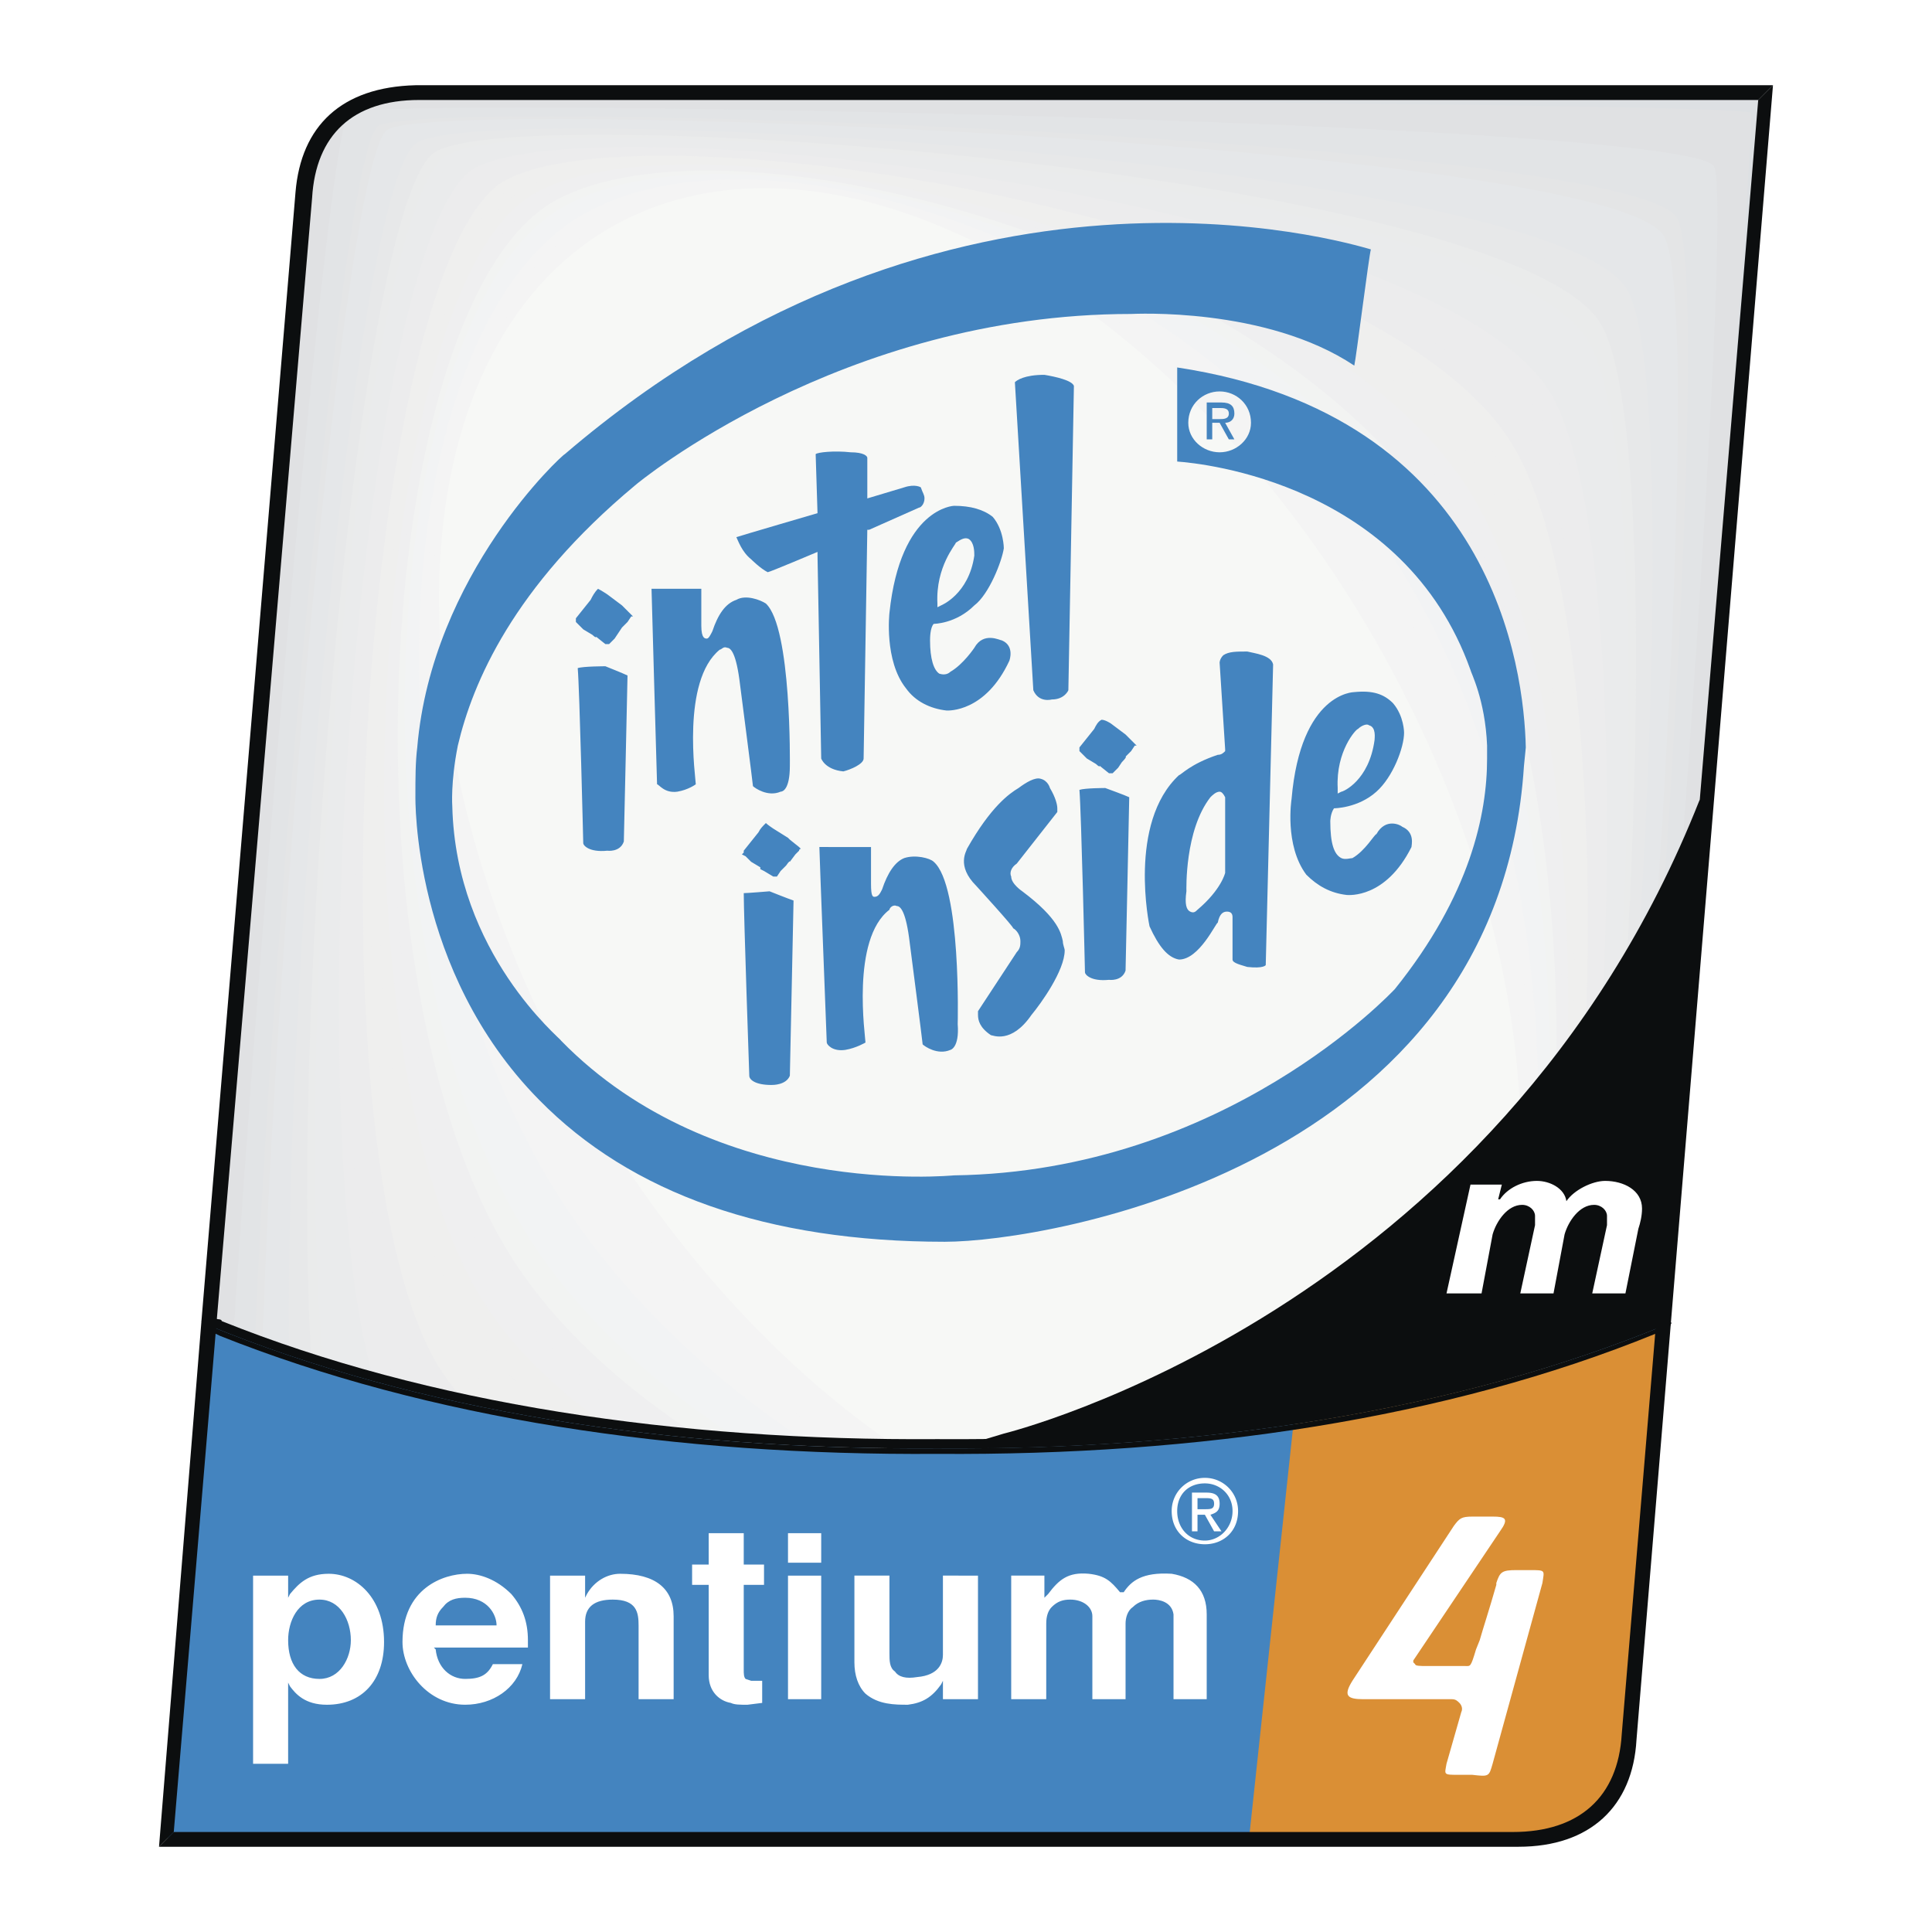 <svg xmlns="http://www.w3.org/2000/svg" width="2500" height="2500" viewBox="0 0 192.756 192.756"><g fill-rule="evenodd" clip-rule="evenodd"><path fill="#fff" d="M0 0h192.756v192.756H0V0z"/><path d="M162.695 175.016L175.971 9.424H38.062c-3.949.875-6.592 3.292-7.678 6.945l-13.768 167.33h134.51c6.501 0 10.581-3.166 11.569-8.683z" fill="#dde0e3"/><path d="M174.684 11.264c-.494-.988-113.904-1.532-138.232-1.372-2.245.823-3.959 2.239-5.082 4.171-2.627 25.87-13.982 166.257-13.48 167.429.656.982 113.241 1.529 138.409 1.377 2.523-.922 4.377-2.594 5.475-4.906 2.589-27.674 13.572-165.704 12.91-166.699z" fill="#e0e1e3"/><path d="M173.578 13.105c-1.184-2.2-117.911-3.309-137.888-2.902-1.335.604-2.455 1.439-3.348 2.486-2.749 20.118-14.18 164.18-12.98 166.411 1.206 2.066 122.259 3.328 139.044 2.729a9.172 9.172 0 0 0 2.291-2.105c2.502-18.638 14.09-164.547 12.881-166.619z" fill="#e0e1e3"/><path d="M172.291 14.761c-1.926-3.327-123.622-4.987-137.339-4.189a9.566 9.566 0 0 0-1.524 1.041C30.689 24.439 18.706 173.348 20.65 176.707c2.024 3.312 136.549 5.152 138.758 3.865 2.026-1.105 14.906-162.315 12.883-165.811z" fill="#e0e1e3"/><path d="M171.002 16.601C168.426 12 37.581 9.608 34.82 11.264c-2.944 1.473-15.458 158.451-12.882 163.05 2.577 4.418 133.791 6.809 136.55 5.338 2.76-1.656 15.09-158.634 12.514-163.051z" fill="#e2e4e6"/><path d="M169.715 18.257c-3.129-5.705-130.478-8.649-133.974-6.625-3.497 2.024-15.643 154.584-12.33 160.289 3.128 5.705 130.662 8.65 134.158 6.625 3.495-2.023 15.456-154.584 12.146-160.289z" fill="#e2e4e6"/><path d="M168.609 20.098C164.561 13.289 40.893 9.608 36.661 12c-4.233 2.577-16.011 150.537-11.962 157.529 3.865 6.811 127.717 10.307 131.95 7.914s15.826-150.536 11.96-157.345z" fill="#e2e4e6"/><path d="M167.322 21.754C162.72 13.84 42.549 9.608 37.765 12.552c-4.969 2.76-16.379 146.488-11.778 154.4 4.601 8.098 124.957 12.33 129.925 9.387 4.785-2.761 16.01-146.487 11.41-154.585z" fill="#e4e5e6"/><path d="M166.033 23.595C160.881 14.393 44.39 9.608 38.685 12.92c-5.705 3.313-16.563 142.623-11.41 151.64 5.337 9.201 122.012 13.986 127.717 10.674 5.52-3.129 16.194-142.438 11.041-151.639z" fill="#e5e7e9"/><path d="M164.746 25.435c-5.891-10.306-118.7-15.643-125.141-12.146-6.257 3.68-16.747 138.758-10.857 148.879 5.889 10.307 118.883 15.643 125.325 12.146 6.255-3.679 16.562-138.757 10.673-148.879z" fill="#e5e7e9"/><path d="M163.457 27.091c-6.441-11.41-115.755-17.299-122.932-13.25-6.993 4.049-17.115 134.526-10.49 145.935 6.625 11.41 116.123 17.484 123.115 13.436 6.995-4.05 16.932-134.711 10.307-146.121z" fill="#e5e7e9"/><path d="M162.354 28.931C155.176 16.233 49.359 9.792 41.629 14.209s-17.482 130.66-10.306 143.176c7.177 12.697 113.178 19.139 120.907 14.721 7.731-4.417 17.299-130.661 10.124-143.175z" fill="#e7e8e9"/><path d="M161.064 30.587C153.15 16.969 51.015 9.792 42.549 14.577c-8.465 4.969-17.667 126.796-9.753 140.415 7.729 13.801 110.049 20.979 118.514 16.01 8.467-4.785 17.669-126.612 9.754-140.415z" fill="#e7e8e9"/><path d="M159.777 32.428C151.311 17.522 52.671 9.792 43.47 15.129c-9.202 5.152-17.851 122.748-9.386 137.47 8.465 14.906 107.289 22.635 116.49 17.482 9.018-5.337 17.668-122.747 9.203-137.653z" fill="#eaebeb"/><path d="M158.488 34.084C149.471 18.257 54.328 9.792 44.574 15.497c-9.938 5.705-18.403 118.7-9.201 134.71 9.201 16.01 104.344 24.477 114.282 18.771 9.753-5.705 18.034-118.883 8.833-134.894z" fill="#eaebec"/><path d="M157.385 35.924C147.447 18.81 55.984 9.792 45.494 15.865c-10.674 6.073-18.587 114.834-8.833 131.949 9.938 17.115 101.4 26.133 112.074 20.059 10.49-6.072 18.402-114.834 8.65-131.949z" fill="#eaebec"/><path d="M156.096 37.765C145.605 19.362 57.64 9.792 46.415 16.417c-11.226 6.441-18.771 110.786-8.282 129.004s98.455 27.789 109.682 21.348 18.771-110.785 8.281-129.004z" fill="#eaebec"/><path d="M154.807 39.421C143.766 20.098 59.48 9.976 47.334 16.786c-11.962 6.809-19.139 106.921-7.913 126.244 11.041 19.508 95.51 29.629 107.473 22.82 11.961-6.995 18.956-106.922 7.913-126.429z" fill="#ececed"/><path d="M153.52 41.261C141.742 20.65 61.137 9.976 48.438 17.153c-12.698 7.361-19.507 103.056-7.729 123.483 11.778 20.611 92.566 31.285 105.265 24.107 12.698-7.358 19.323-103.055 7.546-123.482z" fill="#ececed"/><path d="M152.23 42.917C139.9 21.386 62.793 9.976 49.359 17.706c-13.435 7.545-19.691 98.824-7.177 120.539 12.33 21.717 89.623 33.127 103.057 25.396 13.249-7.729 19.507-99.008 6.991-120.724z" fill="#ececed"/><path d="M151.127 44.758C138.061 21.938 64.449 9.976 50.279 18.074c-13.986 8.097-19.875 94.959-6.809 117.78 13.066 22.818 86.679 34.781 100.849 26.684 13.986-8.099 19.874-94.96 6.808-117.78z" fill="#efefee"/><path d="M149.838 46.598C136.037 22.49 66.105 9.976 51.383 18.442c-14.906 8.465-20.427 91.095-6.625 115.019s83.732 36.621 98.641 27.971c14.72-8.465 20.058-90.91 6.439-114.834z" fill="#efefee"/><path d="M148.551 48.254C134.195 23.227 67.762 9.976 52.303 18.81c-15.459 9.018-20.611 87.229-6.257 112.259 14.539 25.211 80.974 38.277 96.433 29.443 15.457-9.018 20.425-87.046 6.072-112.258z" fill="#efefee"/><path d="M147.262 50.095C132.355 23.779 69.418 9.976 53.223 19.362c-16.194 9.201-20.795 82.998-5.705 109.314 14.907 26.316 77.845 39.934 94.039 30.732 16.195-9.385 20.797-83.181 5.705-109.313z" fill="#efeff0"/><path d="M146.158 51.751C130.332 24.331 71.074 9.976 54.144 19.73c-16.931 9.753-20.979 79.133-5.337 106.553 15.643 27.42 74.901 41.773 91.831 32.021 16.93-9.753 21.163-79.133 5.52-106.553z" fill="#efeff0"/><path d="M144.869 53.591C128.49 25.067 72.73 10.161 55.248 20.098 37.581 30.219 33.717 95.366 50.095 123.89c16.378 28.525 72.14 43.432 89.806 33.309 17.484-10.121 21.347-75.083 4.968-103.608z" fill="#f2f3f2"/><path d="M143.582 55.248C126.467 25.619 74.571 10.161 56.167 20.65c-18.402 10.49-21.715 71.219-4.601 100.848 16.931 29.629 69.011 45.271 87.414 34.781 18.219-10.49 21.532-71.219 4.602-101.031z" fill="#f2f3f4"/><path d="M142.293 57.088c-17.666-30.733-66.066-46.927-85.205-36.07-18.955 10.857-21.899 67.171-4.233 98.087 17.667 30.732 66.067 46.928 85.206 36.07 18.955-10.857 21.9-67.354 4.232-98.087z" fill="#f2f3f4"/><path d="M141.006 58.928C122.787 26.907 77.883 10.16 58.192 21.386c-19.875 11.41-22.268 63.306-4.048 95.327 18.403 32.021 63.306 48.768 82.997 37.359 19.691-11.226 22.267-63.307 3.865-95.144z" fill="#f4f4f4"/><path d="M139.9 60.584c-19.138-33.125-60.36-50.423-80.788-38.646-20.427 11.594-22.635 59.258-3.68 92.382 18.955 33.125 60.361 50.424 80.789 38.646 20.427-11.593 22.634-59.257 3.679-92.382z" fill="#f4f4f4"/><path d="M138.613 62.425c-19.691-34.229-57.417-52.264-78.581-40.119-21.164 12.146-22.82 55.393-3.129 89.624 19.507 34.229 57.233 52.08 78.397 40.117 21.163-12.147 22.819-55.393 3.313-89.622z" fill="#f4f4f4"/><path d="M137.324 64.081c20.244 35.517 18.955 74.349-2.76 86.862-21.9 12.514-56.129-6.074-76.373-41.406-20.243-35.334-18.955-74.349 2.761-86.863 21.9-12.513 56.13 6.074 76.372 41.407z" fill="#f7f8f6"/><path d="M95.734 144.318s2.76 0 2.944.184c24.66-.369 47.664-4.232 67.172-12.146.184-.184 4.6-54.84 4.6-54.84-.734 1.84-.734 2.208-.92 2.392-20.242 51.161-69.379 63.122-69.379 63.122-2.393.736-4.417 1.288-4.417 1.288z" fill="#0c0e0f"/><path d="M93.526 144.502c-26.5.184-51.712-3.682-72.692-12.33l-4.232 51.16h136.365c5.338 0 9.018-3.312 9.387-8.465l3.68-42.695c-20.979 8.648-46.009 12.514-72.508 12.33z" fill="#4484bf"/><path d="M165.85 132.355c-11.227 4.602-23.74 7.73-36.807 9.754l-4.416 41.223h28.34c5.338 0 9.018-3.312 9.387-8.465 0 0 3.679-42.695 3.496-42.512z" fill="#da8f35"/><path d="M60.4 66.473s1.84.736 2.208.92c0 .368-.368 16.562-.368 16.562-.368 1.104-1.656.92-1.656.92-1.84.184-2.393-.552-2.393-.736 0 0-.368-15.458-.552-17.482.553-.184 2.761-.184 2.761-.184zM69.97 58.744V62.424c0 1.288.368 1.288.552 1.288.184 0 .368-.368.552-.736.553-1.656 1.289-2.761 2.393-3.129.92-.552 2.393 0 2.945.368 2.577 2.393 2.392 16.194 2.392 16.194 0 2.393-.736 2.577-.92 2.577-1.288.552-2.577-.368-2.761-.552 0-.184-1.288-10.121-1.288-10.121-.368-3.129-.92-3.681-1.288-3.681-.368-.184-.552.184-.736.184-3.864 3.129-2.392 12.882-2.392 13.434 0 0-.736.552-1.84.736-1.288.184-1.84-.736-2.024-.736 0-.184-.552-18.955-.552-19.507l4.967.001z" fill="#4484bf"/><path d="M84.876 45.126c1.288 0 1.656.368 1.656.552v4.049l3.681-1.104c1.104-.368 1.656 0 1.656 0 .184.552.368.736.368 1.104 0 .552-.368.92-.552.92l-4.969 2.208h-.184l-.368 22.82c0 .552-1.288 1.104-2.024 1.288-1.84-.184-2.208-1.288-2.208-1.288 0-.368-.368-20.243-.368-20.243v-.368s-4.785 2.024-4.969 2.024c-.736-.368-1.656-1.289-1.656-1.289-.92-.736-1.289-1.84-1.473-2.208.552-.184 8.098-2.393 8.098-2.393l-.185-5.889c.185-.183 1.841-.367 3.497-.183z" fill="#4484bf"/><path d="M94.446 70.89c-1.656-.184-3.128-.92-4.049-2.208-2.208-2.76-1.656-7.545-1.656-7.545 1.104-10.489 6.441-10.673 6.441-10.673 1.656 0 2.945.368 3.865 1.104 1.104 1.288 1.104 3.129 1.104 3.129-.184 1.288-1.473 4.601-2.943 5.705-1.841 1.84-4.049 1.84-4.049 1.84-.368.368-.368 1.472-.368 1.656 0 1.84.368 2.944.92 3.312.553.184.92 0 1.104-.184 1.288-.736 2.393-2.393 2.393-2.393.92-1.656 2.576-.736 2.76-.736 1.289.552.736 2.024.736 2.024-2.393 5.153-6.074 4.969-6.258 4.969zm.92-16.747c0 .184-2.025 2.393-1.84 6.073v.368l.368-.184s2.76-1.104 3.313-4.969c0-.368 0-1.289-.553-1.656-.368-.184-.736 0-1.288.368zM104.199 37.397c1.104.184 2.76.552 2.945 1.104l-.553 30.365s-.367.92-1.656.92c0 0-1.289.368-1.84-.92 0-.184-1.84-30.549-1.84-30.733.184-.184.921-.736 2.944-.736zM58.928 59.848c.184-.368.368-.736.736-1.104.368.184.92.552.92.552l1.472 1.104.184.184.736.736.184.184h-.184l-.368.552-.552.552-.368.552-.368.552-.553.552H60.4l-.92-.736c0 .184-.368-.184-.368-.184l-.92-.552-.552-.552-.184-.184v-.368l.736-.92.736-.92zm-1.656 2.944zM75.675 83.036c.184-.368.368-.552.736-.92.184.184.736.552.736.552l1.472.92.184.184.92.736.184.184c-.184 0-.184.184-.184.184l-.368.368-.552.736c0-.184-.368.368-.368.368l-.552.552-.368.552h-.368l-.92-.552-.368-.184v-.184l-.92-.552-.552-.552-.368-.184.184-.185v-.184l.736-.92.736-.919zm-.736.92zM76.779 88.925s1.84.736 2.393.92c0 .368-.368 17.299-.368 17.483-.368.92-1.656.92-1.84.92-1.656 0-2.208-.553-2.208-.92 0 0-.552-16.011-.552-18.219.367 0 2.575-.184 2.575-.184zM108.432 73.65l.736-.92c.184-.368.369-.736.736-.92.367 0 .92.368.92.368l1.473 1.104.184.184.736.736.184.184h-.184l-.367.552-.553.552c.184 0-.369.552-.369.552l-.367.552-.553.552h-.367l-.92-.736c0 .184-.369-.184-.369-.184l-.92-.552-.551-.552-.186-.184v-.368l.737-.92zM110.271 78.62s2.025.736 2.393.92c0 .368-.367 17.298-.367 17.298-.369 1.104-1.656.92-1.656.92-1.84.184-2.393-.551-2.393-.736 0 0-.367-16.01-.553-18.218.553-.184 2.576-.184 2.576-.184zM86.901 84.508V88.188c0 1.288.184 1.288.368 1.288.368 0 .552-.368.736-.736.552-1.656 1.288-2.76 2.208-3.128 1.104-.368 2.576 0 2.944.368 2.76 2.392 2.393 16.195 2.393 16.195.184 2.393-.736 2.576-.736 2.576-1.288.551-2.577-.369-2.761-.553 0-.184-1.288-10.122-1.288-10.122-.368-3.128-.92-3.68-1.288-3.68-.368-.185-.736.184-.736.368-3.864 2.944-2.392 12.698-2.392 13.25 0 0-.92.553-2.024.736-1.289.184-1.84-.553-1.84-.736s-.736-18.956-.736-19.507l5.152.001zM97.391 88.373c-2.024-2.024-.92-3.496-.92-3.68 2.393-4.233 4.233-5.521 5.153-6.073.736-.553 1.656-1.104 2.209-.92.736.184.92.92.92.92.551.92.736 1.656.736 2.024v.368l-4.049 5.153c-.553.368-.736.92-.553 1.288 0 .736 1.105 1.472 1.105 1.472 3.68 2.76 3.863 4.233 4.047 4.969 0 .368.186.735.186.92 0 2.024-2.393 5.336-3.312 6.442-2.025 2.943-3.865 2.023-4.049 2.023-1.105-.736-1.289-1.473-1.289-2.023v-.369l3.865-5.889c.367-.369.367-.736.367-1.104 0-.552-.367-1.104-.736-1.289.185 0-3.68-4.232-3.68-4.232zM117.633 95.734c-1.104-.184-2.023-1.288-2.943-3.312 0 0-2.209-10.306 2.943-15.09.186 0 1.105-1.104 3.865-2.024.369 0 .553-.184.736-.368v-.184l-.553-8.649s0-.368.369-.736c.551-.368 1.287-.368 2.393-.368.736.184 2.393.368 2.576 1.288l-.736 29.997s-.184.368-1.84.185c-.553-.185-1.473-.369-1.473-.737v-4.232c0-.368-.184-.552-.553-.552-.367 0-.736.184-.92 1.104-.183-.003-1.839 3.678-3.864 3.678zm3.129-16.194c-2.576 3.312-2.393 9.201-2.393 9.385-.184 1.288 0 1.84.369 2.024.367.184.551 0 .736-.184 2.393-2.024 2.76-3.681 2.76-3.681V79.54c-.184-.368-.367-.552-.553-.552-.367-.001-.736.367-.919.552zM134.381 89.293c-1.656-.184-2.945-.92-4.049-2.024-2.209-2.944-1.473-7.545-1.473-7.545.92-10.673 6.258-10.673 6.258-10.673 1.84-.184 2.943.184 3.863 1.104 1.105 1.288 1.105 2.944 1.105 2.944 0 1.473-1.105 4.417-2.762 5.889-1.84 1.656-4.232 1.656-4.232 1.656-.367.552-.367 1.289-.367 1.289 0 2.208.367 3.312 1.104 3.68.367.184.92 0 1.104 0 1.289-.736 2.209-2.392 2.393-2.392.92-1.656 2.393-.92 2.576-.736 1.289.552.922 1.84.922 2.024-2.579 5.152-6.259 4.784-6.442 4.784zm1.103-16.563c-.184 0-2.209 2.208-2.023 5.889v.552l.367-.184c.184 0 2.76-1.104 3.312-5.153 0-.184.184-1.288-.553-1.472-.183-.184-.735 0-1.103.368z" fill="#4484bf"/><path d="M53.775 109.721c-12.698-12.883-12.33-30.181-12.33-30.365 0-1.656 0-3.312.184-4.785C43.102 57.272 56.167 45.31 56.352 45.31c38.462-32.941 77.844-21.164 80.422-20.427-.186.552-1.473 10.858-1.656 11.594-8.834-5.889-22.084-5.153-22.268-5.153-28.894 0-49.321 16.931-49.505 17.115C51.199 58.56 47.15 68.129 45.678 74.387c-.736 3.68-.552 6.073-.552 6.073.368 14.723 10.858 23.187 10.858 23.373 15.458 15.826 39.014 13.434 39.198 13.434 27.052-.369 43.798-18.402 43.984-18.588 7.545-9.385 9.201-17.482 9.201-23.003v-1.288c-.186-4.601-1.656-7.361-1.656-7.545-6.625-18.587-26.686-20.611-29.262-20.795v-9.386c31.654 4.785 34.598 30.181 34.781 37.91l-.184 1.84c-2.576 39.935-47.479 47.48-57.785 47.48-17.666-.001-31.284-4.787-40.486-14.171zm67.907-64.595c1.656 0 3.129-1.289 3.129-2.945 0-1.84-1.473-3.128-3.129-3.128s-3.127 1.288-3.127 3.128c0 1.656 1.47 2.945 3.127 2.945z" fill="#4484bf"/><path d="M120.945 43.837h-.551v-3.68h1.473c.92 0 1.287.368 1.287 1.104 0 .552-.367.92-.92.92l.92 1.656h-.553l-.92-1.656h-.736v1.656zm.737-2.024c.369 0 .92 0 .92-.552s-.551-.552-.92-.552h-.736v1.104h.736z" fill="#4484bf"/><path d="M112.113 158.855c.736-1.104 1.84-2.023 4.785-1.84 2.207.369 3.496 1.656 3.496 4.049v8.465h-3.312v-8.465c-.184-1.289-1.473-1.473-2.025-1.473-.736 0-1.471.184-2.023.736-.553.369-.736 1.104-.736 1.656v7.545h-3.312v-8.281c0-.92-.92-1.656-2.209-1.656-.736 0-1.287.184-1.84.736-.367.369-.553.92-.553 1.656v7.545h-3.496v-12.33h3.312v2.209l.369-.367c1.104-1.473 2.023-2.209 4.047-2.025 1.656.184 2.209.736 3.129 1.84h.368zm-53.553.186c.736-1.289 2.024-2.025 3.312-2.025 3.497 0 5.337 1.473 5.337 4.232v8.281h-3.497v-7.361c0-1.287-.184-2.576-2.576-2.576-1.84 0-2.76.736-2.76 2.209v7.729h-3.497V157.2h3.497v2.209l.184-.368zm39.014-1.842v12.33h-3.497v-1.84l-.184.367c-.92 1.289-1.841 1.842-3.313 2.025-1.288 0-2.944 0-4.232-1.104-.736-.736-1.104-1.842-1.104-3.129v-8.65h3.496v7.73c0 .736 0 1.471.552 1.84.368.553 1.104.736 2.208.553 2.208-.186 2.576-1.473 2.576-2.209v-7.914l3.498.001zm-23.371-4.232v3.129h2.024v2.025h-2.024v8.465c0 .367 0 .736.184.92l.552.184h1.104v2.209l-1.472.184c-.736 0-1.288 0-1.656-.184-1.104-.184-2.208-1.105-2.208-2.762v-9.016h-1.656v-2.025h1.656v-3.129h3.496zm7.729 4.232v12.33h-3.313v-12.33h3.313zm0-4.232v2.945h-3.313v-2.945h3.313zm-53.001 6.074c.92-1.105 1.84-2.025 3.865-2.025 2.76 0 5.521 2.393 5.521 6.809 0 3.865-2.208 6.258-5.705 6.258-2.208 0-3.128-1.104-3.681-1.84l-.184-.369v8.098H25.25v-18.771h3.497v2.209l.184-.369zm-.183 4.6c0 2.393 1.104 3.865 3.128 3.865s3.128-2.025 3.128-3.865c0-2.023-1.104-4.049-3.128-4.049-2.209 0-3.128 2.209-3.128 4.049zm11.409.183c0-5.336 4.048-6.809 6.441-6.809 1.288 0 2.944.553 4.417 2.025 1.104 1.287 1.656 2.76 1.656 4.6v.736h-9.386l.184.184c.184 1.84 1.472 2.945 2.945 2.945 1.472 0 2.208-.369 2.76-1.473h2.944c-.552 2.393-2.944 4.049-5.705 4.049-3.68.001-6.256-3.311-6.256-6.257zm4.049-3.496c-.552.553-.736 1.104-.736 1.84h6.073c0-1.104-.92-2.76-3.128-2.76-.921 0-1.657.184-2.209.92zM151.68 129.043l1.471-6.809v-.92c0-.553-.551-1.105-1.287-1.105-1.473 0-2.576 1.656-2.945 2.945l-1.104 5.889h-3.496l2.393-10.857h3.127l-.367 1.473h.184c.736-1.105 2.209-1.84 3.682-1.84 1.287 0 2.76.734 2.943 2.023.736-1.104 2.576-2.023 3.865-2.023 1.84 0 3.68.92 3.68 2.76 0 .736-.184 1.473-.367 2.023l-1.289 6.441h-3.312l1.473-6.809v-.92c0-.553-.551-1.105-1.287-1.105-1.473 0-2.578 1.656-2.945 2.945l-1.104 5.889h-3.315zM146.895 151.311c-1.104 0-1.289.184-1.84.92l-10.123 15.459c-.92 1.473-.551 1.84 1.105 1.84h8.832c.369 0 .553.186.736.369.186.184.369.551.186.92l-1.473 5.152c-.184 1.104-.369 1.104 1.287 1.104h1.289c1.656.186 1.656.186 2.023-1.104l4.969-18.035c.186-1.287.369-1.287-1.287-1.287h-1.289c-1.473 0-1.656.184-2.023 1.287v.186c-.736 2.576-1.289 4.232-1.656 5.52l-.369.92c-.551 1.84-.551 1.656-1.104 1.656h-3.866c-.551 0-1.104 0-1.104-.184l-.184-.184v-.184l8.648-12.883c.92-1.289.553-1.473-.736-1.473h-2.021v.001z" fill="#fff"/><path fill="#0c0e0f" d="M20.098 131.805l-4.233 52.447 1.472-1.473 4.233-50.424-1.472-.55zM41.445 8.504c-7.361.184-11.41 4.048-11.962 10.673l-9.385 112.627 1.472.551L31.14 19.73c.368-6.257 4.049-9.754 10.674-9.754h133.604l1.473-1.472H41.445z"/><path d="M151.494 184.252c7.178 0 11.41-4.049 11.779-10.674L176.891 8.504l-1.473 1.472-13.617 163.051c-.367 6.256-4.232 9.752-10.857 9.752H17.337l-1.472 1.473h135.629z" fill="#0c0e0f"/><path d="M93.526 144.502c26.5.184 51.712-3.682 72.691-12.33.186 0 .369-.184.553-.184l-.367.736c-.369.184-.553.184-.922.367h-.367c-20.795 8.465-45.639 12.146-71.587 11.963-26.132.184-50.792-3.498-71.588-11.779l-.368-.184c-.552-.184-.736 0-1.104-.367-.184-.369-.368-.92-.368-.92.184.184.552.184.552.367 20.978 8.649 46.19 12.515 72.875 12.331z" fill="#0c0e0f"/><path d="M20.65 132.172c20.979 8.648 46.191 12.514 72.876 12.33 26.5.184 51.712-3.682 72.691-12.33.186 0 .369-.184.553-.184-.184-.184-.367-.184-.736-.369-.184-.184-.553 0-.736 0 0 0-.367 0-.367.186-20.611 8.281-45.455 11.961-71.404 11.777-25.948.184-50.792-3.496-71.404-11.777 0-.186-.368-.186-.368-.186-.184 0-.736-.367-.92-.184-.368.184-.552.369-.736.369.183.184.551.184.551.368z" fill="#0c0e0f"/><path d="M120.211 154.072c1.84 0 3.312-1.289 3.312-3.312a3.3 3.3 0 0 0-3.312-3.314 3.298 3.298 0 0 0-3.312 3.314c-.001 2.023 1.47 3.312 3.312 3.312zm-2.762-3.312c0-1.656 1.105-2.762 2.762-2.762 1.471 0 2.76 1.105 2.76 2.762s-1.289 2.943-2.76 2.943c-1.656 0-2.762-1.287-2.762-2.943zm2.026.367h.736l.92 1.656h.736l-1.105-1.656c.553-.184.92-.367.92-1.104s-.367-1.105-1.287-1.105h-1.473v3.865h.553v-1.656zm0-.553v-1.104h.736c.551 0 .92 0 .92.553 0 .551-.369.551-.92.551h-.736z" fill="#fff"/></g></svg>